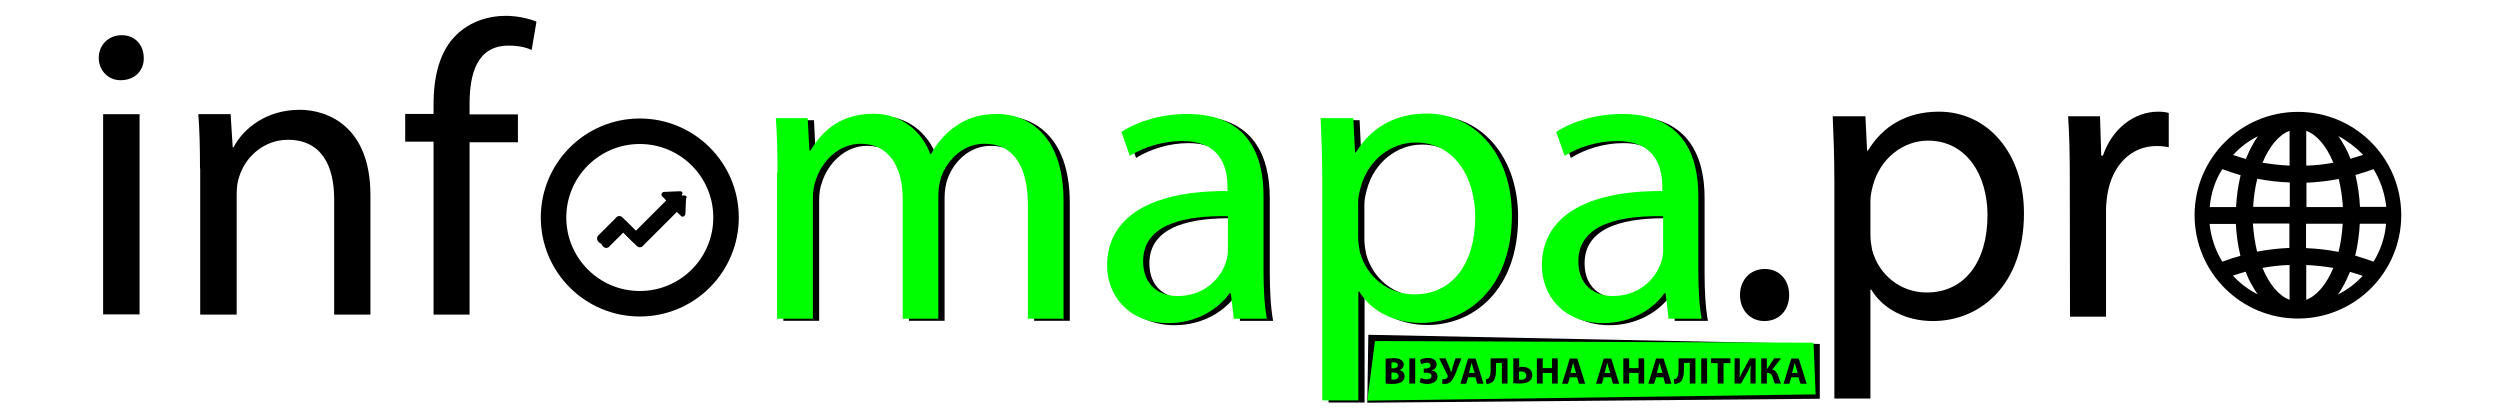 <?xml version="1.0" encoding="UTF-8"?> <!-- Generator: Adobe Illustrator 18.1.1, SVG Export Plug-In . SVG Version: 6.00 Build 0) --> <svg xmlns="http://www.w3.org/2000/svg" xmlns:xlink="http://www.w3.org/1999/xlink" id="Шар_1" x="0px" y="0px" viewBox="0 115 1200 200" xml:space="preserve"> <g> <g> <g> <path d="M376.2,198.7c0-9.9-0.2-18-0.8-26h15.3l0.8,15.5h0.6c5.4-9.2,14.3-17.6,30.2-17.6c13.1,0,23,8,27.2,19.3h0.4 c3-5.4,6.7-9.6,10.7-12.5c5.8-4.4,12.1-6.7,21.3-6.7c12.7,0,31.6,8.4,31.6,41.7v56.6h-17.1v-54.4c0-18.5-6.7-29.6-20.9-29.6 c-9.9,0-17.6,7.3-20.7,15.9c-0.8,2.3-1.4,5.6-1.4,8.8V269h-17.1v-57.6c0-15.3-6.7-26.4-20.1-26.4c-10.9,0-18.9,8.8-21.6,17.4 c-1,2.5-1.4,5.6-1.4,8.6v58H376v-70.2H376.2z"></path> <path d="M595.2,268.9l-1.4-12.1h-0.6c-5.4,7.5-15.7,14.3-29.4,14.3c-19.5,0-29.4-13.7-29.4-27.6c0-23.2,20.7-36,57.8-35.8v-1.8 c0-8-2.1-22.2-21.8-22.2c-9,0-18.2,2.8-25.1,7.1l-4-11.5c8-5.2,19.5-8.6,31.6-8.6c29.4,0,36.6,20.1,36.6,39.3v36 c0,8.4,0.4,16.5,1.6,23h-16V268.9z M592.5,219.8c-19.1-0.4-40.8,3-40.8,21.6c0,11.3,7.5,16.7,16.5,16.7c12.5,0,20.5-8,23.2-16.1 c0.6-1.8,1-3.8,1-5.6V219.8z"></path> <path d="M637.7,204.1c0-12.3-0.4-22.2-0.8-31.4h15.7l0.8,16.5h0.4c7.1-11.7,18.5-18.7,34.1-18.7c23.2,0,40.8,19.7,40.8,48.8 c0,34.6-21.1,51.7-43.7,51.7c-12.7,0-23.9-5.6-29.6-15.1H655v52.3h-17.3V204.1z M654.9,229.7c0,2.5,0.4,5,0.8,7.1 c3.2,12.1,13.7,20.5,26.2,20.5c18.5,0,29.2-15.1,29.2-37.1c0-19.3-10.1-35.8-28.6-35.8c-11.9,0-23,8.6-26.4,21.6 c-0.6,2.1-1.2,4.8-1.2,7.1v16.5H654.9z"></path> <path d="M803.9,268.9l-1.4-12.1h-0.6c-5.4,7.5-15.7,14.3-29.4,14.3c-19.5,0-29.4-13.7-29.4-27.6c0-23.2,20.7-36,57.8-35.8v-1.8 c0-8-2.1-22.2-21.8-22.2c-9,0-18.2,2.8-25.1,7.1l-4-11.5c8-5.2,19.5-8.6,31.6-8.6c29.4,0,36.6,20.1,36.6,39.3v36 c0,8.4,0.4,16.5,1.6,23h-16V268.9z M801.4,219.8c-19.1-0.4-40.8,3-40.8,21.6c0,11.3,7.5,16.7,16.5,16.7c12.5,0,20.5-8,23.2-16.1 c0.6-1.8,1-3.8,1-5.6V219.8z"></path> </g> </g> <path d="M329.4,209.2c-0.2-0.3-0.6-0.4-1.1-0.4h-0.1c-2.4,0.1-4.8,0.2-7.2,0.3c-0.3,0-0.7,0-1.1,0.4c-0.1,0.1-0.2,0.2-0.3,0.4 c-0.3,0.8,0.1,1.2,0.4,1.5l0.6,0.6c0.4,0.4,0.8,0.8,1.2,1.2l-14.6,14.6l-6.5-6.5c-0.4-0.4-0.9-0.6-1.4-0.6c-0.5,0-1.1,0.2-1.4,0.6 l-8.7,8.7c-0.8,0.8-0.8,2.1,0,3l0.4,0.4c0.4,0.4,0.9,0.6,1.4,0.6s1.1-0.2,1.4-0.6l6.8-6.8l6.5,6.5c0.4,0.4,0.9,0.6,1.4,0.6 s1.1-0.2,1.4-0.6l16.4-16.4l1.8,1.8c0.2,0.2,0.5,0.5,1,0.5c0.2,0,0.4,0,0.6-0.2c0.1-0.1,0.2-0.2,0.3-0.3c0.4-0.4,0.4-0.8,0.4-1.2 c0.1-1.5,0.1-3.2,0.2-4.7l0.1-2.3C329.8,209.9,329.6,209.5,329.4,209.2z"></path> </g> <g> <g> <g> <path d="M69,142.8c0.2,5.9-4.2,10.7-11.1,10.7c-6.1,0-10.5-4.8-10.5-10.7c0-6.1,4.6-10.9,10.9-10.9C64.8,131.8,69,136.6,69,142.8 z M49.5,265.9v-96.1H67v96.1H49.5z"></path> <path d="M96,195.8c0-9.9-0.2-18-0.8-26h15.5l1,15.9h0.4c4.8-9.2,15.9-18,31.8-18c13.4,0,33.9,8,33.9,40.9v57.4h-17.4v-55.5 c0-15.5-5.8-28.4-22.2-28.4c-11.5,0-20.5,8.2-23.4,17.8c-0.8,2.1-1.2,5.2-1.2,8.2v57.9H96.1v-70.1H96z"></path> <path d="M208.1,265.9V183h-13.6v-13.3h13.6v-4.6c0-13.6,3-25.8,11.1-33.5c6.5-6.3,15.3-9,23.4-9c6.1,0,11.5,1.4,14.9,2.8 l-2.3,13.6c-2.5-1.2-6.1-2.1-11.1-2.1c-14.9,0-18.7,13.1-18.7,27.8v5.2h23.2v13.4h-23.2v82.7H208.1z"></path> </g> <g> <path d="M835.2,256.6c0-7.3,5-12.5,11.9-12.5c6.9,0,11.7,5.2,11.7,12.5c0,7.1-4.6,12.5-11.9,12.5 C840,269.1,835.2,263.8,835.2,256.6z"></path> <path d="M880.5,202.2c0-12.3-0.4-22.2-0.8-31.4h15.7l0.8,16.5h0.4c7.1-11.7,18.5-18.7,34.1-18.7c23.2,0,40.8,19.7,40.8,48.8 c0,34.6-21.1,51.7-43.7,51.7c-12.7,0-23.9-5.6-29.6-15.1h-0.4v52.3h-17.3V202.2z M897.8,227.8c0,2.5,0.4,5,0.8,7.1 c3.2,12.1,13.7,20.5,26.2,20.5c18.5,0,29.2-15.1,29.2-37.1c0-19.3-10.1-35.8-28.6-35.8c-11.9,0-23,8.6-26.4,21.6 c-0.6,2.1-1.2,4.8-1.2,7.1v16.5H897.8z"></path> <path d="M993.5,200.8c0-11.3-0.2-21.1-0.8-30h15.3l0.6,18.9h0.8c4.4-12.9,14.9-21.1,26.6-21.1c1.9,0,3.4,0.2,5,0.6v16.5 c-1.8-0.4-3.6-0.6-5.9-0.6c-12.3,0-21.1,9.4-23.4,22.4c-0.4,2.3-0.8,5.2-0.8,8.2v51.3h-17.3L993.5,200.8L993.5,200.8z"></path> </g> <g> <path fill="#00FF00" d="M373.2,197.7c0-9.9-0.2-18-0.8-26h15.3l0.8,15.5h0.6c5.4-9.2,14.3-17.6,30.2-17.6c13.1,0,23,8,27.2,19.3 h0.4c3-5.4,6.7-9.6,10.7-12.5c5.8-4.4,12.1-6.7,21.3-6.7c12.7,0,31.6,8.4,31.6,41.7v56.6h-17.1v-54.4c0-18.5-6.7-29.6-20.9-29.6 c-9.9,0-17.6,7.3-20.7,15.9c-0.8,2.3-1.4,5.6-1.4,8.8V268h-17.1v-57.6c0-15.3-6.7-26.4-20.1-26.4c-10.9,0-18.9,8.8-21.6,17.4 c-1,2.5-1.4,5.6-1.4,8.6v58H373v-70.2H373.2z"></path> <path fill="#00FF00" d="M592.2,267.9l-1.4-12.1h-0.6c-5.4,7.5-15.7,14.3-29.4,14.3c-19.5,0-29.4-13.7-29.4-27.6 c0-23.2,20.7-36,57.8-35.8v-1.8c0-8-2.1-22.2-21.8-22.2c-9,0-18.2,2.8-25.1,7.1l-4-11.5c8-5.2,19.5-8.6,31.6-8.6 c29.4,0,36.6,20.1,36.6,39.3v36c0,8.4,0.4,16.5,1.6,23h-16V267.9z M589.5,218.8c-19.1-0.4-40.8,3-40.8,21.6 c0,11.3,7.5,16.7,16.5,16.7c12.5,0,20.5-8,23.2-16.1c0.6-1.8,1-3.8,1-5.6V218.8z"></path> <path fill="#00FF00" d="M634.7,203.1c0-12.3-0.4-22.2-0.8-31.4h15.7l0.8,16.5h0.4c7.1-11.7,18.5-18.7,34.1-18.7 c23.2,0,40.8,19.7,40.8,48.8c0,34.6-21.1,51.7-43.7,51.7c-12.7,0-23.9-5.6-29.6-15.1H652v52.3h-17.3V203.1z M651.9,228.7 c0,2.5,0.4,5,0.8,7.1c3.2,12.1,13.7,20.5,26.2,20.5c18.5,0,29.2-15.1,29.2-37.1c0-19.3-10.1-35.8-28.6-35.8 c-11.9,0-23,8.6-26.4,21.6c-0.6,2.1-1.2,4.8-1.2,7.1v16.5H651.9z"></path> <path fill="#00FF00" d="M800.9,267.9l-1.4-12.1h-0.6c-5.4,7.5-15.7,14.3-29.4,14.3c-19.5,0-29.4-13.7-29.4-27.6 c0-23.2,20.7-36,57.8-35.8v-1.8c0-8-2.1-22.2-21.8-22.2c-9,0-18.2,2.8-25.1,7.1l-4-11.5c8-5.2,19.5-8.6,31.6-8.6 c29.4,0,36.6,20.1,36.6,39.3v36c0,8.4,0.4,16.5,1.6,23h-16V267.9z M798.4,218.8c-19.1-0.4-40.8,3-40.8,21.6 c0,11.3,7.5,16.7,16.5,16.7c12.5,0,20.5-8,23.2-16.1c0.6-1.8,1-3.8,1-5.6V218.8z"></path> </g> <path d="M1103,168.7c-27.4,0-49.6,22.2-49.6,49.6s22.2,49.6,49.6,49.6c27.4,0,49.6-22.2,49.6-49.6S1130.5,168.7,1103,168.7z M1083.8,180.4c-0.9,1.2-1.7,2.5-2.5,4c-1.2,2.1-2.3,4.5-3.3,6.9c-2-0.6-4.1-1.2-6.1-1.9C1075.2,185.7,1079.3,182.6,1083.8,180.4z M1066.7,196.2c3,1.1,5.8,2,8.8,2.9c-1.2,4.8-1.9,10-2.2,15.3h-12.6C1061.2,207.7,1063.3,201.5,1066.7,196.2z M1066.7,240.6 c-3.3-5.4-5.4-11.5-6.1-18.1h12.6c0.3,5.3,1,10.5,2.2,15.3C1072.5,238.6,1069.6,239.5,1066.7,240.6z M1071.8,247.3 c2-0.7,4.1-1.3,6.1-1.9c0.9,2.4,2,4.8,3.3,6.9c0.8,1.4,1.6,2.8,2.5,4C1079.3,254.1,1075.2,251,1071.8,247.3z M1099,258.9 c-5.2-1.9-9.8-7.5-13-15.3c4.3-0.8,8.7-1.3,13-1.4V258.9z M1099,234c-5.2,0.2-10.4,0.8-15.6,1.8c-1-4.2-1.7-8.7-2-13.5h17.5V234 H1099z M1099,214.3h-17.5c0.3-4.7,0.9-9.3,2-13.5c5.2,1,10.4,1.6,15.6,1.8v11.6H1099z M1099,194.5c-4.4-0.2-8.7-0.7-13-1.4 c3.2-7.7,7.8-13.4,13-15.3V194.5z M1139.3,196.2c3.3,5.4,5.4,11.5,6.1,18.1h-12.6c-0.3-5.3-1-10.5-2.2-15.3 C1133.5,198.2,1136.4,197.2,1139.3,196.2z M1134.3,189.3c-2,0.7-4.1,1.3-6.1,1.9c-0.9-2.4-2-4.8-3.3-6.9c-0.8-1.4-1.6-2.8-2.5-4 C1126.7,182.6,1130.8,185.7,1134.3,189.3z M1107,177.8c5.2,1.9,9.8,7.5,13,15.3c-4.3,0.8-8.7,1.3-13,1.4V177.8z M1107,202.7 c5.2-0.2,10.4-0.8,15.6-1.8c1,4.2,1.7,8.7,2,13.5h-17.5v-11.6H1107z M1107,222.4h17.5c-0.3,4.7-0.9,9.3-2,13.5 c-5.2-1-10.4-1.6-15.6-1.8v-11.6H1107z M1107,258.9v-16.7c4.4,0.2,8.7,0.7,13,1.4C1116.8,251.3,1112.2,256.9,1107,258.9z M1122.2,256.4c0.9-1.2,1.7-2.5,2.5-4c1.2-2.1,2.3-4.5,3.3-6.9c2,0.6,4.1,1.2,6.1,1.9C1130.8,251,1126.7,254.1,1122.2,256.4z M1139.3,240.6c-3-1.1-5.8-2-8.8-2.9c1.2-4.8,1.9-10,2.2-15.3h12.6C1144.8,229,1142.6,235.2,1139.3,240.6z"></path> <circle fill="none" stroke="#000000" stroke-width="12.239" stroke-miterlimit="10" cx="307.1" cy="219.4" r="41.4"></circle> </g> <path d="M327.4,207.2c-0.2-0.3-0.6-0.4-1.1-0.4h-0.1c-2.4,0.1-4.8,0.2-7.2,0.3c-0.3,0-0.7,0-1.1,0.4c-0.1,0.1-0.2,0.2-0.3,0.4 c-0.3,0.8,0.1,1.2,0.4,1.5l0.6,0.6c0.4,0.4,0.8,0.8,1.2,1.2l-14.6,14.6l-6.5-6.5c-0.4-0.4-0.9-0.6-1.4-0.6c-0.5,0-1.1,0.2-1.4,0.6 l-8.7,8.7c-0.8,0.8-0.8,2.1,0,3l0.4,0.4c0.4,0.4,0.9,0.6,1.4,0.6s1.1-0.2,1.4-0.6l6.8-6.8l6.5,6.5c0.4,0.4,0.9,0.6,1.4,0.6 s1.1-0.2,1.4-0.6l16.4-16.4l1.8,1.8c0.2,0.2,0.5,0.5,1,0.5c0.2,0,0.4,0,0.6-0.2c0.1-0.1,0.2-0.2,0.3-0.3c0.4-0.4,0.4-0.8,0.4-1.2 c0.1-1.5,0.1-3.2,0.2-4.7l0.1-2.3C327.8,207.9,327.6,207.5,327.4,207.2z"></path> </g> <polygon points="873.5,306.4 656.3,308.3 656.8,275.7 873.5,280.1 "></polygon> <polygon fill="#00FF00" points="871.5,304.3 656.3,307.3 660,278.7 870.5,279.5 "></polygon> <g> <path d="M665.2,287.2c0.7-0.1,2.2-0.3,3.5-0.3c1.7,0,2.7,0.2,3.6,0.7c0.8,0.5,1.5,1.3,1.5,2.4c0,1.1-0.6,2.1-2,2.6v0 c1.4,0.4,2.4,1.4,2.4,3c0,1.1-0.5,2-1.3,2.6c-0.9,0.7-2.4,1.1-4.8,1.1c-1.4,0-2.4-0.1-3-0.2V287.2z M667.9,291.8h0.9 c1.4,0,2.2-0.6,2.2-1.5c0-0.9-0.7-1.4-1.9-1.4c-0.6,0-0.9,0-1.2,0.1V291.8z M667.9,297.2c0.3,0,0.6,0,1.1,0c1.2,0,2.3-0.5,2.3-1.7 c0-1.2-1.1-1.7-2.5-1.7h-0.9V297.2z"></path> <path d="M679.3,287v12.1h-2.8V287H679.3z"></path> <path d="M681.6,287.8c0.8-0.5,2.1-1,3.8-1c2.7,0,4.2,1.3,4.2,3.1c0,1.5-1,2.5-2.4,2.9v0c1.5,0.2,2.8,1.2,2.8,2.9 c0,2.7-2.7,3.6-5,3.6c-1.3,0-2.6-0.3-3.6-0.8l0.6-2.1c0.5,0.3,1.8,0.7,2.9,0.7c1.4,0,2.2-0.6,2.2-1.6c0-1.4-1.4-1.6-2.5-1.6h-1.2 v-2h1.1c1.2,0,2.2-0.6,2.2-1.5c0-0.8-0.7-1.3-1.8-1.3c-0.9,0-2,0.4-2.7,0.7L681.6,287.8z"></path> <path d="M693.9,287l1.8,4.3c0.3,0.9,0.6,1.6,0.8,2.3h0.1c0.2-0.5,0.4-1.3,0.7-2.4l1.3-4.2h2.9l-2.3,5.9c-0.7,1.9-1.5,3.7-2.4,4.8 c-0.8,1-1.8,1.6-3.2,1.6c-0.6,0-1-0.1-1.4-0.2l0.2-2.2c0.2,0.1,0.5,0.1,0.9,0.1c0.8,0,1.4-0.6,1.6-1.1c0.1-0.2,0.1-0.4,0-0.6 l-4.1-8.3H693.9z"></path> <path d="M704.7,296.1l-0.9,3.1H701l3.7-12.1h3.6l3.8,12.1h-3l-0.9-3.1H704.7z M707.8,294l-0.8-2.6c-0.2-0.7-0.4-1.6-0.6-2.3h0 c-0.2,0.7-0.4,1.6-0.6,2.3l-0.7,2.6H707.8z"></path> <path d="M723.6,287v12.1h-2.7v-9.9h-2.8v2.9c0,3.1-0.4,5.5-2.2,6.6c-0.6,0.3-1.4,0.6-2.4,0.6l-0.3-2.2c0.6-0.1,1.1-0.3,1.4-0.6 c0.7-0.8,0.9-2.3,0.9-4.1V287H723.6z"></path> <path d="M729.2,287v4.2c0.4,0,1-0.1,1.5-0.1c2.6,0,4.8,1.2,4.8,3.9c0,1.2-0.4,2-1,2.6c-1.2,1.2-3.2,1.5-5.1,1.5 c-1.4,0-2.4-0.1-3-0.2V287H729.2z M729.2,297.2c0.3,0.1,0.6,0.1,1,0.1c1.3,0,2.4-0.6,2.4-2c0-1.4-1.1-2-2.4-2c-0.4,0-0.7,0-1.1,0.1 V297.2z"></path> <path d="M740.5,287v4.7h4.5V287h2.7v12.1h-2.7v-5.1h-4.5v5.1h-2.8V287H740.5z"></path> <path d="M753.5,296.1l-0.9,3.1h-2.8l3.7-12.1h3.6l3.8,12.1h-3l-0.9-3.1H753.5z M756.5,294l-0.8-2.6c-0.2-0.7-0.4-1.6-0.6-2.3h0 c-0.2,0.7-0.4,1.6-0.6,2.3l-0.7,2.6H756.5z"></path> <path d="M769.8,296.1l-0.9,3.1h-2.8l3.7-12.1h3.6l3.8,12.1h-3l-0.9-3.1H769.8z M772.9,294l-0.8-2.6c-0.2-0.7-0.4-1.6-0.6-2.3h0 c-0.2,0.7-0.4,1.6-0.6,2.3l-0.7,2.6H772.9z"></path> <path d="M782,287v4.7h4.5V287h2.7v12.1h-2.7v-5.1H782v5.1h-2.8V287H782z"></path> <path d="M794.9,296.1l-0.9,3.1h-2.8l3.7-12.1h3.6l3.8,12.1h-3l-0.9-3.1H794.9z M798,294l-0.8-2.6c-0.2-0.7-0.4-1.6-0.6-2.3h0 c-0.2,0.7-0.4,1.6-0.6,2.3l-0.7,2.6H798z"></path> <path d="M813.8,287v12.1h-2.7v-9.9h-2.8v2.9c0,3.1-0.4,5.5-2.2,6.6c-0.6,0.3-1.4,0.6-2.4,0.6l-0.3-2.2c0.6-0.1,1.1-0.3,1.4-0.6 c0.7-0.8,0.9-2.3,0.9-4.1V287H813.8z"></path> <path d="M819.4,287v12.1h-2.8V287H819.4z"></path> <path d="M824.6,289.3h-3.3V287h9.3v2.3h-3.3v9.8h-2.8V289.3z"></path> <path d="M835.1,287v3.6c0,1.9,0,3.9-0.1,5.5h0.1c0.6-1.4,1.4-3,2.2-4.3l2.6-4.8h2.8v12.1h-2.5v-3.6c0-1.9,0-3.5,0.2-5.1h-0.1 c-0.6,1.4-1.3,3-2.1,4.3l-2.5,4.4h-3.1V287H835.1z"></path> <path d="M848.1,287v5h0.2l3.3-5h3.3l-4.2,5.4c1.6,0.4,2.3,1.5,2.8,2.9c0.4,1.3,0.8,2.6,1.4,3.8h-3c-0.4-0.8-0.6-1.8-0.9-2.7 c-0.4-1.4-1-2.4-2.4-2.4h-0.5v5.1h-2.7V287H848.1z"></path> <path d="M859.8,296.1l-0.9,3.1h-2.8l3.7-12.1h3.6l3.8,12.1h-3l-0.9-3.1H859.8z M862.9,294l-0.8-2.6c-0.2-0.7-0.4-1.6-0.6-2.3h0 c-0.2,0.7-0.4,1.6-0.6,2.3l-0.7,2.6H862.9z"></path> </g> </svg> 
